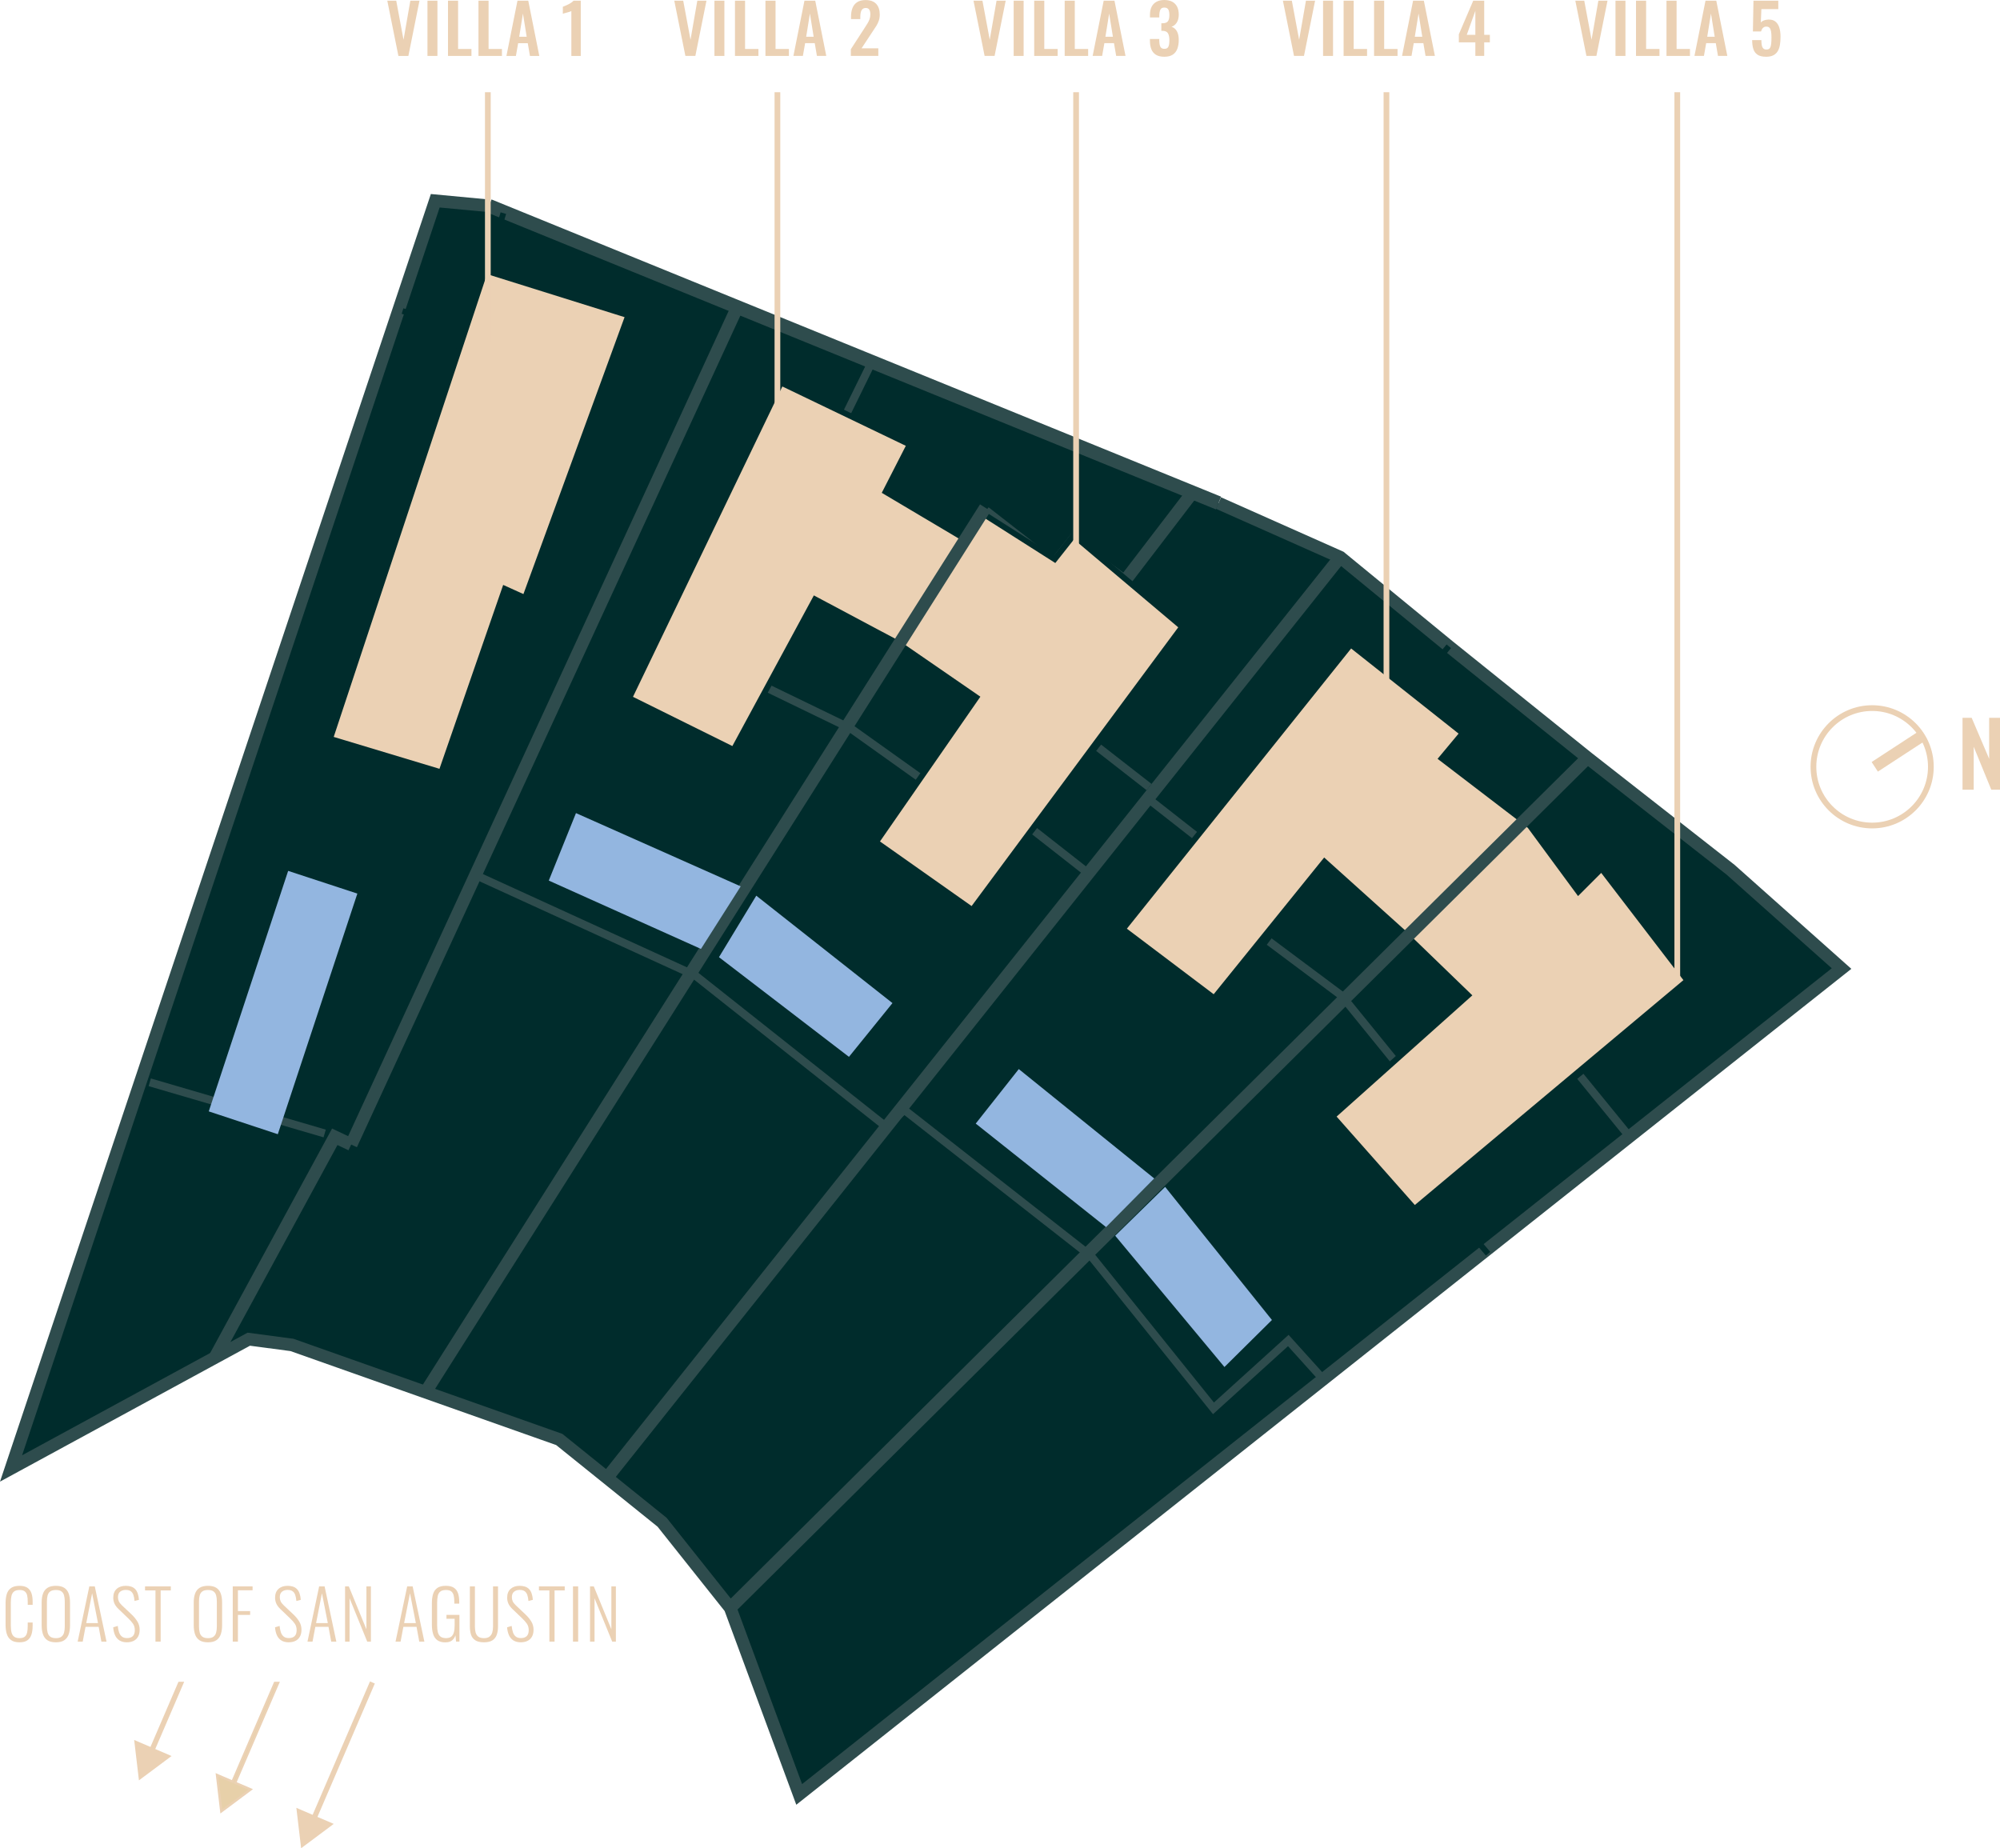 <?xml version="1.0" encoding="UTF-8"?><svg id="Layer_2" xmlns="http://www.w3.org/2000/svg" viewBox="0 0 1745.7 1613.23"><defs><style>.cls-1{stroke-width:10px;}.cls-1,.cls-2,.cls-3,.cls-4,.cls-5,.cls-6,.cls-7,.cls-8,.cls-9,.cls-10,.cls-11{stroke-miterlimit:10;}.cls-1,.cls-2,.cls-3,.cls-4,.cls-10{stroke:#ebd1b4;}.cls-1,.cls-2,.cls-3,.cls-5,.cls-6,.cls-7,.cls-8{fill:none;}.cls-2,.cls-7{stroke-width:7px;}.cls-3,.cls-5,.cls-11{stroke-width:5px;}.cls-4,.cls-10{stroke-width:2px;}.cls-4,.cls-11,.cls-12{fill:#ebd1b4;}.cls-5,.cls-11{stroke:#002c2c;}.cls-6{stroke-width:12px;}.cls-6,.cls-7,.cls-8,.cls-9{stroke:#2e4c4d;}.cls-8,.cls-9{stroke-width:11px;}.cls-9{fill:#002c2c;}.cls-10{fill:#e7d0a9;}.cls-13{fill:#93b6e0;}</style></defs><g id="Layer_2-2"><g id="Layer_5"><line class="cls-2" x1="1203.73" y1="641.33" x2="1228.63" y2="607.77"/><polyline class="cls-2" points="1419.4 860.95 1395.22 830.31 1430.22 803.08"/><line class="cls-2" x1="1437.45" y1="884.6" x2="1428.65" y2="875.77"/><line class="cls-2" x1="1385.7" y1="820.17" x2="1362.58" y2="792.45"/><line class="cls-2" x1="1202.59" y1="1080.88" x2="1307.81" y2="991.74"/><line class="cls-2" x1="1137.14" y1="1003.22" x2="1242.35" y2="914.08"/><polyline class="cls-2" points="1361.66 934.02 1368.02 943.83 1473.24 854.68 1396.36 760.34 1377.14 776.14 1330.32 718.69 1261.49 665.15 1278.17 643.68 1179.86 567.37 1094.67 671.76 1105.72 679.13"/><line class="cls-2" x1="1288.51" y1="851.92" x2="1377.14" y2="776.14"/><polyline class="cls-2" points="1285.83 880.62 1231.76 817.7 1156.71 757.62"/><line class="cls-2" x1="1123.65" y1="798.99" x2="1037.78" y2="906.79"/><line class="cls-2" x1="1045.14" y1="735.66" x2="958.42" y2="842.33"/><line class="cls-2" x1="735.28" y1="771.05" x2="817.88" y2="662.97"/><polyline class="cls-2" points="835.8 603.16 787.62 564.65 703.18 527.4 625.64 699.98"/><line class="cls-2" x1="530.44" y1="658.13" x2="585.48" y2="533.59"/><polyline class="cls-2" points="633.07 464 620.38 460.22 676.6 334.15 794.14 386.31 732.39 514.77"/><line class="cls-2" x1="842.21" y1="469.36" x2="770.47" y2="437.11"/><line class="cls-2" x1="851.65" y1="588.11" x2="931.32" y2="481.09"/><polyline class="cls-2" points="684.04 388.63 725.51 406.55 745.62 365.44"/><polyline class="cls-2" points="982.8 570.24 954.02 545.81 981.52 507.4 1036.05 555.36 954.78 658.05 942 649.66"/><line class="cls-2" x1="939.42" y1="536.56" x2="910.37" y2="514.09"/><line class="cls-2" x1="772.94" y1="429.21" x2="737.98" y2="414.66"/><line class="cls-2" x1="825.12" y1="498.9" x2="773.97" y2="475.12"/><line class="cls-2" x1="883.48" y1="509.72" x2="842.4" y2="477.75"/><line class="cls-2" x1="1188.99" y1="754.92" x2="1263.14" y2="662.65"/><line class="cls-2" x1="1216.98" y1="655.23" x2="1249.3" y2="680.33"/><line class="cls-2" x1="1207.33" y1="646.9" x2="1170.87" y2="618.4"/><line class="cls-2" x1="1162.19" y1="610.99" x2="1151.61" y2="602.41"/><polyline class="cls-2" points="1327.3 788.27 1336.5 781.16 1305.85 743.71"/><polyline class="cls-2" points="1250.1 713.74 1257.13 705.61 1302.79 741.29"/><polyline class="cls-2" points="439.02 514.33 456.62 519.38 537.95 277.57 553.45 231.48"/><polyline class="cls-2" points="537.95 277.57 424.02 237.52 350.86 457.2 361.86 460.03"/><line class="cls-2" x1="509.23" y1="367.27" x2="479.37" y2="359.71"/><polyline class="cls-2" points="394.13 331.56 460.01 353.69 454.5 367.24"/><line class="cls-2" x1="390.55" y1="376.24" x2="380.12" y2="373.67"/><polyline class="cls-2" points="449.17 382.38 445.84 394.44 403.54 380"/><line class="cls-2" x1="492.29" y1="409.54" x2="475.33" y2="404.7"/><polyline class="cls-2" points="494.39 595.35 417.68 568.11 373.98 710.77"/><polyline class="cls-2" points="268.12 519 323.82 538.67 263.81 723.07"/><line class="cls-2" x1="518.26" y1="546.15" x2="571.74" y2="570.6"/><line class="cls-2" x1="626.96" y1="442.95" x2="572.91" y2="422.72"/><line class="cls-2" x1="816.84" y1="833.1" x2="899.88" y2="725.32"/><polyline class="cls-9" points="1063.57 439.09 1169.78 486.32 1264.59 564.09 1385.68 661.41 1510.48 759.11 1607.4 845.41 697.57 1566.26 637.37 1403.47 577.89 1328.67 488.14 1256.43 254.84 1173.92 217.13 1168.92 9.65 1281.73 379.91 175.23 426.78 179.65"/><line class="cls-6" x1="426.78" y1="179.65" x2="1063.57" y2="439.09"/><polyline class="cls-8" points="859.51 447.13 919.75 494.05 935.98 473.49 981.52 507.4 1040.53 430.33"/><polyline class="cls-8" points="187.61 1184.78 292.2 992.25 306.54 999.04"/><line class="cls-5" x1="406.02" y1="288.48" x2="351.35" y2="271.5"/><line class="cls-5" x1="439.36" y1="186.02" x2="424.02" y2="237.52"/><line class="cls-5" x1="1103.72" y1="659.91" x2="1059.7" y2="625.6"/><line class="cls-5" x1="1298.86" y1="1094.31" x2="1254.98" y2="1042.82"/><line class="cls-7" x1="739.15" y1="360.44" x2="762.12" y2="313.66"/><polyline class="cls-7" points="1156.91 1206.02 1124.49 1170.07 1059.18 1229.27 952.56 1096.61 789.34 968.81 773.06 983.11 607.01 851.56 415.01 763.79"/><line class="cls-7" x1="283.39" y1="989.36" x2="130.69" y2="944.67"/><polyline class="cls-7" points="802.28 678.41 742.7 635.91 670.9 601.13"/><line class="cls-7" x1="1050.32" y1="734.89" x2="1003.8" y2="698.43"/><line class="cls-7" x1="1002.97" y1="686.99" x2="958.94" y2="652.68"/><line class="cls-7" x1="949.56" y1="761.97" x2="903.04" y2="725.51"/><polyline class="cls-7" points="1107.79 821.83 1171.02 869.04 1219.43 928.65"/><line class="cls-7" x1="1424.55" y1="994.86" x2="1379.39" y2="939.45"/><line class="cls-5" x1="1228.63" y1="607.77" x2="1264.59" y2="564.09"/><polygon class="cls-11" points="1234.69 1055.25 1163.14 974.41 1281.47 868.72 1224.22 813.4 1156.09 752.09 1059.79 871.26 980.04 811.04 1178.94 562.52 1276.7 639.96 1258.38 661.94 1335.36 720.82 1377.69 778.32 1397.87 758.13 1472.81 855.89 1234.69 1055.25"/><polygon class="cls-11" points="848.62 794.3 764.62 735.07 852.24 608.74 784.02 561.74 711.4 523.07 640.29 654.5 549.17 609.36 681.71 334 794.03 387.99 772.94 429.21 843.8 471.28 859.24 449.11 920.56 488.11 937.08 467.22 1031.83 547.16 848.62 794.3"/><polygon class="cls-11" points="548.4 275.22 423.48 236.12 288.1 644.87 385.17 674.14 440.67 513.95 458.3 521.91 548.4 275.22"/><line class="cls-8" x1="637.37" y1="1403.47" x2="1385.68" y2="661.41"/><line class="cls-8" x1="529.79" y1="1289.96" x2="1169.78" y2="486.32"/><line class="cls-8" x1="370.89" y1="1216" x2="860.05" y2="443.17"/><line class="cls-8" x1="306.54" y1="999.04" x2="644.29" y2="266.56"/><polygon class="cls-13" points="242.49 989.99 182.22 970.07 251.51 760.15 311.92 779.97 242.49 989.99"/><polygon class="cls-13" points="627.56 835.47 660.11 781.8 778.99 875.55 741.01 922.47 627.56 835.47"/><polygon class="cls-13" points="611.83 828.27 479 768.61 502.74 709.71 646.52 773.66 611.83 828.27"/><polygon class="cls-13" points="1068.76 1193.19 973.41 1078.61 1016.98 1035.96 1110.21 1152.15 1068.76 1193.19"/><polygon class="cls-13" points="965.41 1071.07 851.67 980.72 889.25 933.14 1007.48 1028.62 965.41 1071.07"/><path class="cls-12" d="M1712.99,689.3v-62.78h7.98l15.27,35.81v-35.81h9.46v62.78h-7.6l-15.35-37.52v37.52h-9.77.01Z"/><circle class="cls-3" cx="1634.11" cy="669.31" r="51.25"/><line class="cls-1" x1="1636.39" y1="669.31" x2="1679.31" y2="641.3"/><polygon class="cls-4" points="159.24 1468.94 156.44 1468.94 131.85 1526.14 118.31 1520.32 122.06 1552.15 147.75 1532.98 134.21 1527.15 159.24 1468.94"/><polygon class="cls-4" points="323.48 1468.94 273.41 1585.38 259.87 1579.56 263.63 1611.39 289.32 1592.22 275.78 1586.4 325.85 1469.96 323.48 1468.94"/><path class="cls-12" d="M347.75,48.81L338.05.6h7.8l6.37,34.11,5.95-34.11h7.98l-9.7,48.22h-8.69Z"/><path class="cls-12" d="M373.11,48.81V.6h8.69v48.22h-8.69Z"/><path class="cls-12" d="M391.03,48.81V.6h8.81v42.15h11.67v6.07h-20.48Z"/><path class="cls-12" d="M417.64,48.81V.6h8.81v42.15h11.67v6.07h-20.48Z"/><path class="cls-12" d="M442.04,48.81L451.68.6h9.41l9.64,48.22h-8.16l-1.91-11.13h-8.39l-1.96,11.13h-8.27ZM453.17,32.09h6.55l-3.27-20.24-3.27,20.24Z"/><path class="cls-12" d="M498.71,48.81V9.7c-.24.12-.71.3-1.4.54-.7.24-1.46.47-2.29.68-.83.22-1.6.43-2.29.62-.69.2-1.18.36-1.46.48v-6.13c.55-.2,1.25-.48,2.08-.83.83-.36,1.72-.76,2.65-1.22.93-.46,1.81-.96,2.62-1.52.81-.56,1.48-1.13,1.99-1.73h6.31v48.22h-8.21Z"/><path class="cls-12" d="M598.24,48.81l-9.7-48.22h7.8l6.37,34.11,5.95-34.11h7.98l-9.7,48.22h-8.69Z"/><path class="cls-12" d="M623.6,48.81V.6h8.69v48.22h-8.69Z"/><path class="cls-12" d="M641.52,48.81V.6h8.81v42.15h11.67v6.07h-20.48Z"/><path class="cls-12" d="M668.12,48.81V.6h8.81v42.15h11.67v6.07h-20.48Z"/><path class="cls-12" d="M692.53,48.81l9.64-48.22h9.41l9.64,48.22h-8.16l-1.91-11.13h-8.39l-1.96,11.13h-8.27ZM703.66,32.09h6.55l-3.27-20.24-3.27,20.24Z"/><path class="cls-12" d="M742.65,48.81v-5.83l11.91-18.39c.87-1.35,1.7-2.64,2.47-3.87.77-1.23,1.41-2.51,1.91-3.84.5-1.33.74-2.79.74-4.38,0-1.79-.32-3.15-.95-4.11-.63-.95-1.63-1.43-2.98-1.43-1.27,0-2.26.36-2.98,1.07-.71.71-1.2,1.65-1.46,2.8-.26,1.15-.39,2.42-.39,3.81v2.02h-8.1v-2.14c0-2.86.43-5.37,1.28-7.53.85-2.16,2.21-3.86,4.08-5.09,1.87-1.23,4.31-1.85,7.32-1.85,4.13,0,7.22,1.11,9.29,3.33,2.06,2.22,3.1,5.32,3.1,9.29,0,1.98-.28,3.78-.83,5.39-.56,1.61-1.29,3.15-2.2,4.61-.91,1.47-1.91,2.98-2.98,4.52l-9.88,15h14.64v6.61h-23.99Z"/><path class="cls-12" d="M859.42,48.81l-9.7-48.22h7.8l6.37,34.11,5.95-34.11h7.98l-9.7,48.22h-8.69Z"/><path class="cls-12" d="M884.78,48.81V.6h8.69v48.22h-8.69Z"/><path class="cls-12" d="M902.7,48.81V.6h8.81v42.15h11.67v6.07h-20.48Z"/><path class="cls-12" d="M929.31,48.81V.6h8.81v42.15h11.67v6.07h-20.48Z"/><path class="cls-12" d="M953.72,48.81l9.64-48.22h9.41l9.64,48.22h-8.15l-1.91-11.13h-8.39l-1.96,11.13h-8.27ZM964.85,32.09h6.55l-3.27-20.24-3.28,20.24Z"/><path class="cls-12" d="M1016.28,49.53c-3.02,0-5.45-.57-7.29-1.7-1.85-1.13-3.18-2.74-4.02-4.82-.83-2.08-1.25-4.51-1.25-7.29v-1.67h8.15v1.43c.04,1.51.18,2.8.42,3.87.24,1.07.68,1.89,1.34,2.44.65.56,1.56.83,2.71.83,1.23,0,2.15-.3,2.77-.89.62-.6,1.03-1.47,1.25-2.62.22-1.15.33-2.52.33-4.11,0-2.46-.39-4.39-1.16-5.8-.77-1.41-2.27-2.17-4.49-2.29h-1.37v-6.61h1.25c2.18-.04,3.69-.62,4.52-1.76.83-1.13,1.25-2.95,1.25-5.45,0-2.02-.31-3.61-.92-4.76-.62-1.15-1.8-1.73-3.54-1.73s-2.85.64-3.42,1.9c-.58,1.27-.88,2.92-.92,4.94v1.79h-8.15v-2.32c0-2.74.48-5.07,1.46-6.99.97-1.92,2.39-3.39,4.26-4.4,1.87-1.01,4.13-1.52,6.79-1.52s5.04.5,6.91,1.49c1.87.99,3.28,2.43,4.26,4.32.97,1.89,1.46,4.2,1.46,6.94s-.6,5.2-1.79,7.02c-1.19,1.83-2.72,3.02-4.58,3.57,1.27.4,2.38,1.08,3.33,2.05.95.97,1.7,2.24,2.23,3.81.54,1.57.8,3.46.8,5.68,0,2.9-.41,5.45-1.22,7.65-.81,2.2-2.14,3.92-3.99,5.15-1.85,1.23-4.3,1.85-7.35,1.85Z"/><path class="cls-12" d="M1129.48,48.81l-9.7-48.22h7.8l6.37,34.11,5.95-34.11h7.98l-9.7,48.22h-8.69Z"/><path class="cls-12" d="M1154.84,48.81V.6h8.69v48.22h-8.69Z"/><path class="cls-12" d="M1172.76,48.81V.6h8.81v42.15h11.67v6.07h-20.48Z"/><path class="cls-12" d="M1199.36,48.81V.6h8.81v42.15h11.67v6.07h-20.48Z"/><path class="cls-12" d="M1223.77,48.81l9.64-48.22h9.4l9.64,48.22h-8.16l-1.9-11.13h-8.39l-1.96,11.13h-8.28ZM1234.9,32.09h6.55l-3.27-20.24-3.27,20.24Z"/><path class="cls-12" d="M1287.76,48.81v-11.85h-14.41v-7.02l12.56-29.35h9.58v29.82h4.94v6.55h-4.94v11.85h-7.74ZM1280.26,30.42h7.5V9.46l-7.5,20.95Z"/><path class="cls-12" d="M1384.72,48.81l-9.7-48.22h7.8l6.37,34.11,5.95-34.11h7.98l-9.7,48.22h-8.69Z"/><path class="cls-12" d="M1410.08,48.81V.6h8.69v48.22h-8.69Z"/><path class="cls-12" d="M1427.99,48.81V.6h8.81v42.15h11.67v6.07h-20.48Z"/><path class="cls-12" d="M1454.6,48.81V.6h8.81v42.15h11.67v6.07h-20.48Z"/><path class="cls-12" d="M1479.01,48.81l9.64-48.22h9.41l9.64,48.22h-8.16l-1.91-11.13h-8.39l-1.96,11.13h-8.27ZM1490.14,32.09h6.55l-3.27-20.24-3.27,20.24Z"/><path class="cls-12" d="M1541.51,49.53c-3.21,0-5.71-.6-7.47-1.79-1.77-1.19-2.99-2.88-3.66-5.06-.67-2.18-1.01-4.74-1.01-7.68h8.04c0,1.63.11,3.07.33,4.32s.66,2.22,1.31,2.92c.66.69,1.62,1.02,2.89.98,1.39,0,2.37-.45,2.95-1.34.58-.89.94-2.14,1.1-3.75.16-1.61.24-3.48.24-5.63,0-1.86-.11-3.49-.33-4.88-.22-1.39-.65-2.47-1.28-3.24-.64-.77-1.63-1.16-2.98-1.16-1.15,0-2.1.39-2.86,1.16s-1.31,1.8-1.67,3.07h-7.08l.48-26.85h21.67v7.38h-14.76l-.48,11.61c.6-.71,1.46-1.29,2.59-1.73,1.13-.44,2.39-.69,3.78-.77,2.54-.12,4.6.42,6.19,1.61,1.59,1.19,2.76,2.92,3.51,5.18.75,2.26,1.13,4.96,1.13,8.1,0,2.54-.17,4.88-.51,7.02-.34,2.14-.96,4-1.88,5.57-.91,1.57-2.19,2.79-3.84,3.66-1.65.87-3.78,1.31-6.4,1.31Z"/><polygon class="cls-10" points="242.77 1468.94 239.96 1468.94 202.93 1555.07 189.39 1549.25 193.14 1581.08 218.83 1561.91 205.29 1556.09 242.77 1468.94"/><path class="cls-12" d="M423.31,80.48h5v217.89h-5V80.48ZM676.07,352.93h5V80.48h-5v272.45ZM936.77,494.95h5V80.48h-5v414.48h0ZM1207.66,604.65h5V80.48h-5v524.17ZM1461.52,853.96h5V80.48h-5v773.49h0Z"/><path class="cls-12" d="M17.07,1433.49c-3.25,0-5.76-.67-7.53-2.02-1.77-1.35-2.99-3.16-3.66-5.45-.68-2.28-1.01-4.81-1.01-7.59v-19.17c0-2.98.35-5.6,1.04-7.86.69-2.26,1.93-4.03,3.72-5.3,1.79-1.27,4.27-1.9,7.44-1.9,2.9,0,5.17.56,6.82,1.67,1.65,1.11,2.83,2.69,3.54,4.73s1.07,4.47,1.07,7.29v2.92h-4.29v-2.8c0-2.1-.17-3.91-.51-5.42-.34-1.51-1.02-2.68-2.05-3.51-1.03-.83-2.54-1.25-4.52-1.25-2.18,0-3.82.45-4.91,1.34-1.09.89-1.83,2.15-2.2,3.78-.38,1.63-.57,3.51-.57,5.66v20.54c0,2.38.23,4.37.68,5.95.46,1.59,1.24,2.78,2.35,3.57,1.11.79,2.66,1.19,4.64,1.19s3.54-.44,4.55-1.31c1.01-.87,1.69-2.09,2.02-3.66.34-1.57.51-3.4.51-5.51v-3.16h4.29v2.86c0,2.82-.33,5.31-.98,7.47-.65,2.16-1.81,3.86-3.45,5.09-1.65,1.23-3.98,1.85-6.99,1.85Z"/><path class="cls-12" d="M48.8,1433.49c-3.21,0-5.73-.62-7.53-1.88-1.81-1.25-3.08-3-3.81-5.24-.73-2.24-1.1-4.81-1.1-7.71v-20c0-2.94.39-5.49,1.16-7.65.77-2.16,2.06-3.84,3.87-5.03,1.81-1.19,4.28-1.79,7.41-1.79s5.55.59,7.35,1.79c1.81,1.19,3.09,2.87,3.84,5.03.75,2.16,1.13,4.71,1.13,7.65v20.06c0,2.9-.37,5.45-1.1,7.65-.73,2.2-1.99,3.94-3.78,5.21-1.79,1.27-4.27,1.91-7.44,1.91ZM48.8,1429.86c2.1,0,3.71-.43,4.82-1.28,1.11-.85,1.88-2.04,2.29-3.57.42-1.53.62-3.3.62-5.33v-21.85c0-2.02-.21-3.79-.62-5.3-.42-1.51-1.18-2.67-2.29-3.48-1.11-.81-2.72-1.22-4.82-1.22s-3.78.41-4.91,1.22c-1.13.81-1.9,1.97-2.32,3.48-.42,1.51-.62,3.27-.62,5.3v21.85c0,2.02.21,3.8.62,5.33.42,1.53,1.19,2.72,2.32,3.57,1.13.85,2.77,1.28,4.91,1.28Z"/><path class="cls-12" d="M67.79,1432.9l10.18-48.22h4.76l10.24,48.22h-4.46l-2.38-12.92h-11.49l-2.44,12.92h-4.4ZM75.29,1416.7h10.24l-5.12-26.01-5.12,26.01Z"/><path class="cls-12" d="M110.83,1433.49c-2.62,0-4.79-.55-6.52-1.64-1.73-1.09-3.03-2.62-3.9-4.58-.87-1.96-1.41-4.26-1.61-6.88l3.99-1.19c.2,1.99.56,3.78,1.07,5.39.52,1.61,1.33,2.88,2.44,3.81,1.11.93,2.64,1.4,4.58,1.4,2.14,0,3.81-.55,5-1.67,1.19-1.11,1.79-2.88,1.79-5.3,0-2.14-.53-3.99-1.58-5.54-1.05-1.55-2.49-3.17-4.32-4.88l-8.51-8.16c-1.51-1.47-2.62-2.99-3.33-4.55-.71-1.57-1.07-3.28-1.07-5.15,0-3.33.99-5.89,2.98-7.68,1.98-1.79,4.62-2.68,7.92-2.68,1.71,0,3.24.22,4.61.65,1.37.44,2.54,1.14,3.51,2.11.97.97,1.74,2.23,2.29,3.78.56,1.55.93,3.43,1.13,5.66l-3.87,1.01c-.16-2.02-.49-3.76-.98-5.21-.5-1.45-1.27-2.55-2.32-3.3-1.05-.75-2.51-1.13-4.38-1.13-1.98,0-3.61.52-4.88,1.55-1.27,1.03-1.9,2.64-1.9,4.82,0,1.31.25,2.5.74,3.57.5,1.07,1.38,2.22,2.65,3.45l8.51,8.04c1.9,1.79,3.55,3.77,4.94,5.95,1.39,2.18,2.08,4.64,2.08,7.38,0,2.42-.47,4.44-1.4,6.07-.93,1.63-2.23,2.85-3.9,3.66-1.67.81-3.59,1.22-5.77,1.22Z"/><path class="cls-12" d="M135.71,1432.9v-44.71h-9.11v-3.51h22.5v3.51h-8.87v44.71h-4.52Z"/><path class="cls-12" d="M181.54,1433.49c-3.21,0-5.73-.62-7.53-1.88-1.81-1.25-3.08-3-3.81-5.24-.73-2.24-1.1-4.81-1.1-7.71v-20c0-2.94.39-5.49,1.16-7.65.77-2.16,2.06-3.84,3.87-5.03,1.81-1.19,4.28-1.79,7.41-1.79s5.55.59,7.35,1.79c1.81,1.19,3.09,2.87,3.84,5.03.75,2.16,1.13,4.71,1.13,7.65v20.06c0,2.9-.37,5.45-1.1,7.65-.73,2.2-1.99,3.94-3.78,5.21-1.79,1.27-4.27,1.91-7.44,1.91ZM181.54,1429.86c2.1,0,3.71-.43,4.82-1.28,1.11-.85,1.88-2.04,2.29-3.57.42-1.53.62-3.3.62-5.33v-21.85c0-2.02-.21-3.79-.62-5.3-.42-1.51-1.18-2.67-2.29-3.48-1.11-.81-2.72-1.22-4.82-1.22s-3.78.41-4.91,1.22c-1.13.81-1.9,1.97-2.32,3.48-.42,1.51-.62,3.27-.62,5.3v21.85c0,2.02.21,3.8.62,5.33.42,1.53,1.19,2.72,2.32,3.57,1.13.85,2.77,1.28,4.91,1.28Z"/><path class="cls-12" d="M203.15,1432.9v-48.22h17.32v3.39h-12.8v18.16h10.66v3.33h-10.66v23.33h-4.52Z"/><path class="cls-12" d="M252.08,1433.49c-2.62,0-4.79-.55-6.52-1.64-1.73-1.09-3.03-2.62-3.9-4.58-.87-1.96-1.41-4.26-1.61-6.88l3.99-1.19c.2,1.99.56,3.78,1.07,5.39.52,1.61,1.33,2.88,2.44,3.81s2.64,1.4,4.58,1.4c2.14,0,3.81-.55,5-1.67,1.19-1.11,1.79-2.88,1.79-5.3,0-2.14-.53-3.99-1.58-5.54-1.05-1.55-2.49-3.17-4.32-4.88l-8.51-8.16c-1.51-1.47-2.62-2.99-3.33-4.55-.71-1.57-1.07-3.28-1.07-5.15,0-3.33.99-5.89,2.98-7.68,1.98-1.79,4.62-2.68,7.92-2.68,1.71,0,3.24.22,4.61.65,1.37.44,2.54,1.14,3.51,2.11.97.97,1.74,2.23,2.29,3.78s.93,3.43,1.13,5.66l-3.87,1.01c-.16-2.02-.49-3.76-.98-5.21-.5-1.45-1.27-2.55-2.32-3.3-1.05-.75-2.51-1.13-4.38-1.13-1.99,0-3.61.52-4.88,1.55-1.27,1.03-1.9,2.64-1.9,4.82,0,1.31.25,2.5.74,3.57.5,1.07,1.38,2.22,2.65,3.45l8.51,8.04c1.91,1.79,3.55,3.77,4.94,5.95,1.39,2.18,2.08,4.64,2.08,7.38,0,2.42-.47,4.44-1.4,6.07-.93,1.63-2.23,2.85-3.9,3.66s-3.59,1.22-5.77,1.22Z"/><path class="cls-12" d="M268.39,1432.9l10.18-48.22h4.76l10.24,48.22h-4.46l-2.38-12.92h-11.49l-2.44,12.92h-4.41ZM275.89,1416.7h10.24l-5.12-26.01-5.12,26.01Z"/><path class="cls-12" d="M301.19,1432.9v-48.22h3.27l15.36,37.44v-37.44h3.93v48.22h-3.21l-15.42-37.86v37.86h-3.93Z"/><path class="cls-12" d="M345.24,1432.9l10.18-48.22h4.76l10.24,48.22h-4.46l-2.38-12.92h-11.49l-2.44,12.92h-4.4ZM352.74,1416.7h10.24l-5.12-26.01-5.12,26.01Z"/><path class="cls-12" d="M388.87,1433.55c-3.06,0-5.45-.64-7.17-1.91s-2.95-3.07-3.66-5.39c-.71-2.32-1.07-5.01-1.07-8.07v-18.81c0-3.1.35-5.77,1.04-8.04.69-2.26,1.92-4.02,3.69-5.27,1.77-1.25,4.26-1.88,7.47-1.88,2.9,0,5.19.54,6.88,1.61,1.69,1.07,2.91,2.64,3.66,4.7.75,2.06,1.13,4.58,1.13,7.56v1.67h-4.29v-1.67c0-2.3-.21-4.21-.62-5.71-.42-1.51-1.14-2.64-2.17-3.39-1.03-.75-2.54-1.13-4.52-1.13-2.22,0-3.89.48-5,1.43-1.11.95-1.84,2.26-2.17,3.93-.34,1.67-.51,3.57-.51,5.71v19.82c0,2.34.21,4.34.62,5.98.42,1.65,1.19,2.92,2.32,3.81,1.13.89,2.73,1.34,4.79,1.34s3.57-.45,4.64-1.34c1.07-.89,1.83-2.17,2.26-3.84.44-1.67.65-3.69.65-6.07v-5.66h-7.14v-3.39h11.31v23.33h-2.92l-.54-5.48c-.6,1.83-1.58,3.3-2.95,4.43s-3.28,1.7-5.74,1.7Z"/><path class="cls-12" d="M422.45,1433.49c-3.25,0-5.78-.59-7.59-1.76-1.81-1.17-3.05-2.8-3.72-4.88-.68-2.08-1.01-4.45-1.01-7.11v-35.06h4.4v35.18c0,1.87.21,3.56.62,5.09.42,1.53,1.2,2.73,2.35,3.6,1.15.87,2.8,1.31,4.94,1.31s3.67-.45,4.82-1.34c1.15-.89,1.95-2.09,2.41-3.6.46-1.51.68-3.19.68-5.06v-35.18h4.34v35.06c0,2.66-.36,5.03-1.07,7.11-.71,2.08-1.96,3.71-3.75,4.88-1.79,1.17-4.27,1.76-7.44,1.76Z"/><path class="cls-12" d="M454.65,1433.49c-2.62,0-4.79-.55-6.52-1.64s-3.03-2.62-3.9-4.58c-.87-1.96-1.41-4.26-1.61-6.88l3.99-1.19c.2,1.99.55,3.78,1.07,5.39.51,1.61,1.33,2.88,2.44,3.81,1.11.93,2.64,1.4,4.58,1.4,2.14,0,3.81-.55,5-1.67s1.79-2.88,1.79-5.3c0-2.14-.53-3.99-1.58-5.54-1.05-1.55-2.49-3.17-4.32-4.88l-8.51-8.16c-1.51-1.47-2.62-2.99-3.33-4.55-.71-1.57-1.07-3.28-1.07-5.15,0-3.33.99-5.89,2.98-7.68s4.62-2.68,7.92-2.68c1.71,0,3.25.22,4.61.65,1.37.44,2.54,1.14,3.51,2.11.97.97,1.74,2.23,2.29,3.78.55,1.55.93,3.43,1.13,5.66l-3.87,1.01c-.16-2.02-.49-3.76-.98-5.21-.5-1.45-1.27-2.55-2.32-3.3-1.05-.75-2.51-1.13-4.38-1.13-1.98,0-3.61.52-4.88,1.55-1.27,1.03-1.91,2.64-1.91,4.82,0,1.31.25,2.5.74,3.57s1.38,2.22,2.65,3.45l8.51,8.04c1.9,1.79,3.55,3.77,4.94,5.95,1.39,2.18,2.08,4.64,2.08,7.38,0,2.42-.47,4.44-1.4,6.07-.93,1.63-2.23,2.85-3.9,3.66-1.67.81-3.59,1.22-5.77,1.22Z"/><path class="cls-12" d="M479.53,1432.9v-44.71h-9.11v-3.51h22.5v3.51h-8.87v44.71h-4.52Z"/><path class="cls-12" d="M500.13,1432.9v-48.22h4.52v48.22h-4.52Z"/><path class="cls-12" d="M515.01,1432.9v-48.22h3.27l15.36,37.44v-37.44h3.93v48.22h-3.21l-15.42-37.86v37.86h-3.93Z"/></g></g></svg>